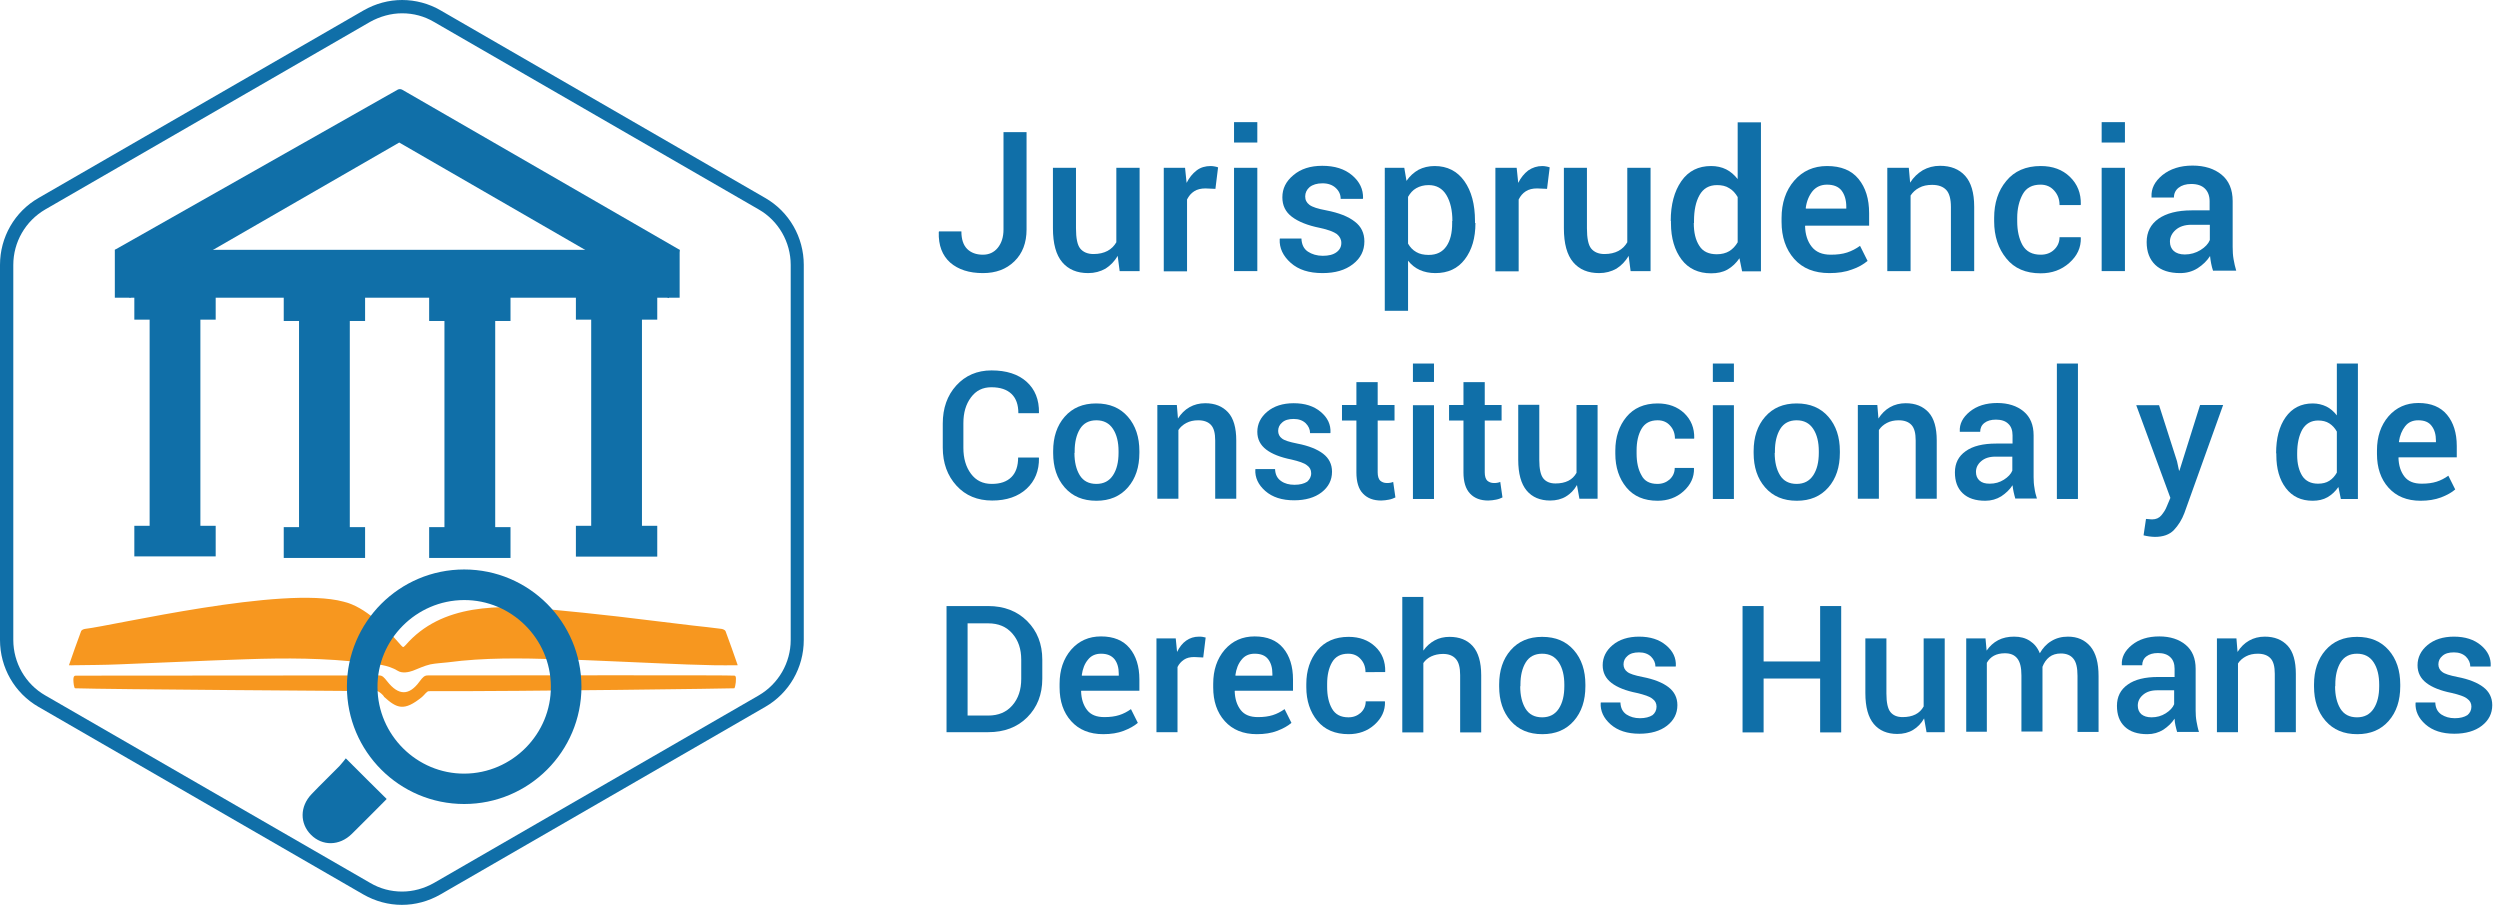 <?xml version="1.0" encoding="utf-8"?>
<!-- Generator: Adobe Illustrator 21.0.0, SVG Export Plug-In . SVG Version: 6.00 Build 0)  -->
<svg version="1.1" id="Capa_1" xmlns="http://www.w3.org/2000/svg" xmlns:xlink="http://www.w3.org/1999/xlink" x="0px" y="0px"
	 viewBox="0 0 1127.8 408.2" style="enable-background:new 0 0 1127.8 408.2;" xml:space="preserve">
<style type="text/css">
	.st0{fill:#106FA8;}
	.st1{fill:#F7971F;}
	.st2{enable-background:new    ;}
</style>
<rect x="51.8" y="112.7" class="st0" width="254.8" height="21.6"/>
<path class="st0" d="M306.6,112.7L181.5,40.5c-0.7-0.4-1.5-0.4-2.2,0l0,0L51.8,112.7l6.7,21.7l121.6-70.1l121.6,70.2L306.6,112.7z"
	/>
<polygon class="st0" points="289.6,237.2 289.6,144.2 296.5,144.2 296.5,130.4 259.8,130.4 259.8,144.2 266.7,144.2 266.7,237.2 
	259.8,237.2 259.8,251.1 296.5,251.1 296.5,237.2 "/>
<polygon class="st0" points="223.4,237.8 223.4,144.8 230.3,144.8 230.3,131.1 193.6,131.1 193.6,144.8 200.5,144.8 200.5,237.8 
	193.6,237.8 193.6,251.7 230.3,251.7 230.3,237.8 "/>
<polygon class="st0" points="157.8,237.8 157.8,144.8 164.7,144.8 164.7,131.1 128,131.1 128,144.8 134.9,144.8 134.9,237.8 
	128,237.8 128,251.7 164.7,251.7 164.7,237.8 "/>
<polygon class="st0" points="97.3,144.2 97.3,130.4 60.6,130.4 60.6,144.2 67.5,144.2 67.5,237.2 60.6,237.2 60.6,251 97.3,251 
	97.3,237.2 90.4,237.2 90.4,144.2 "/>
<path class="st1" d="M31.1,300.1c1.9-5.4,3.6-10.4,5.5-15.4c0.2-0.5,1.1-0.9,1.8-1c12.9-1.5,89.3-19.6,116.5-12.3
	c9.9,2.3,19.1,11.8,26,19.7c0.2,0.2,0.4,0.4,0.6,0.6c0.1,0.1,0.2,0.1,0.5,0.2c0.3-0.3,0.7-0.5,1-0.9c8.1-9.3,18.5-13.9,30.2-15.9
	c11.5-1.9,23.1-1.3,34.6-0.2c10.3,1,20.6,2,30.8,3.2c11.3,1.3,22.7,2.8,34,4.1c4.3,0.5,8.6,0.9,12.9,1.5c0.6,0.1,1.6,0.5,1.8,1
	c1.9,5,3.6,10,5.5,15.4c-3.9,0-7.4,0.1-10.9,0c-7.7-0.2-15.4-0.4-23.1-0.8c-15.7-0.6-31.4-1.5-47.1-1.9c-16.6-0.5-33.2-0.8-49.7,1.4
	c-2.6,0.3-5.2,0.4-7.8,0.9c-3,0.7-5.1,1.8-8,2.9c-1.9,0.7-4.8,1.2-6.6,0.1c-4.7-2.9-10-3.1-15.1-3.7c-17.8-2.2-35.6-2.2-53.4-1.6
	C92,298,72.8,299,53.7,299.7c-6.7,0.3-13.5,0.3-20.2,0.4C32.7,300.2,32.1,300.1,31.1,300.1z"/>
<path class="st1" d="M171,304.7c1.5,0,2.2,0.8,3.7,2.7c5.1,6.5,9.9,6.5,14.6,0c1.5-2,2.2-2.7,3.7-2.7c36.9,0,138.2-0.2,138.5,0.1
	c0.1,0.1,0.2,0.2,0.3,0.3c0.5,0.7,0,4.7-0.5,5.4c-0.1,0.1-92.7,1.4-137.8,1.3c-1,0-1.9,1.6-3.1,2.6c-8.2,6.7-11.4,5.1-17.1,0
	c-0.4-0.9-2.4-2.6-3.1-2.6c-10.7-0.1-121.8-0.8-136.3-1.3c-0.5,0-0.8-2.6-0.8-3.9c0-1.2,0.3-1.8,1-1.8
	C46.8,304.8,149.6,304.7,171,304.7z"/>
<g>
	<path class="st0" d="M156,342.1c-0.7,0.9-1.7,2.2-2.8,3.4c-4.2,4.3-8.5,8.4-12.6,12.7c-5.4,5.6-5.4,13.3-0.3,18.4
		c5.1,5.1,12.8,5.1,18.4-0.4c5.2-5.1,10.3-10.3,15.5-15.5c0.2-0.2,0.3-0.4,0.2-0.3C168.3,354.4,162.5,348.6,156,342.1z"/>
	<path class="st0" d="M209.4,256.9c-29.2,0-52.9,23.7-52.9,52.9c0,29.2,23.7,52.9,52.9,52.9s52.9-23.7,52.9-52.9
		S238.6,256.9,209.4,256.9z M209.5,349c-21.4,0.1-39.1-17.4-39.2-38.9c-0.2-21.5,17.4-39.3,39-39.4c21.4-0.1,39.1,17.4,39.2,38.9
		C248.7,331.1,231.1,348.9,209.5,349z"/>
</g>
<g class="st2">
	<path class="st0" d="M452.7,59.6h10.4v43.9c0,6-1.8,10.8-5.5,14.4s-8.4,5.3-14.2,5.3c-6.2,0-11.1-1.6-14.7-4.7
		c-3.6-3.2-5.4-7.8-5.2-13.8l0.1-0.3h10.1c0,3.6,0.9,6.2,2.6,7.9c1.7,1.7,4.1,2.6,7.1,2.6c2.7,0,5-1,6.7-3.1
		c1.7-2.1,2.6-4.8,2.6-8.3V59.6z"/>
	<path class="st0" d="M504.2,115.4c-1.4,2.5-3.3,4.4-5.5,5.8c-2.3,1.3-4.9,2-7.8,2c-5,0-8.9-1.6-11.7-4.9c-2.8-3.3-4.2-8.4-4.2-15.3
		V75.7h10.4v27.3c0,4.4,0.6,7.5,1.9,9.1s3.3,2.5,6,2.5c2.5,0,4.6-0.5,6.3-1.4c1.7-0.9,3-2.2,4-3.9V75.7h10.5v46.6h-9L504.2,115.4z"
		/>
	<path class="st0" d="M548.3,85.2l-4.5-0.2c-2,0-3.7,0.4-5.1,1.3c-1.4,0.9-2.4,2.1-3.2,3.7v32.4h-10.5V75.7h9.6l0.7,6.8
		c1.2-2.4,2.7-4.2,4.5-5.6s4-2,6.4-2c0.6,0,1.2,0.1,1.8,0.2c0.5,0.1,1,0.2,1.5,0.4L548.3,85.2z"/>
	<path class="st0" d="M567.2,64.3h-10.5v-9.2h10.5V64.3z M567.2,122.3h-10.5V75.7h10.5V122.3z"/>
	<path class="st0" d="M605.1,109.6c0-1.6-0.7-2.9-2-4c-1.4-1-3.9-2-7.7-2.8c-5.5-1.1-9.7-2.8-12.6-5c-2.9-2.2-4.3-5.1-4.3-8.8
		c0-3.9,1.6-7.2,5-10c3.3-2.8,7.6-4.2,13-4.2c5.6,0,10.1,1.4,13.5,4.3c3.4,2.9,5,6.3,4.9,10.3l-0.1,0.3h-10c0-1.9-0.7-3.5-2.2-4.9
		c-1.5-1.4-3.5-2.1-6-2.1c-2.5,0-4.4,0.6-5.8,1.7c-1.3,1.1-2,2.6-2,4.2c0,1.6,0.6,2.8,1.9,3.8s3.8,1.8,7.6,2.5
		c5.7,1.1,10,2.8,12.9,5.1c2.9,2.2,4.3,5.2,4.3,8.9c0,4.2-1.7,7.6-5.2,10.3c-3.5,2.7-8,4-13.7,4c-6.1,0-10.8-1.5-14.3-4.6
		c-3.5-3.1-5.2-6.7-5-10.7l0.1-0.3h9.7c0.1,2.7,1.1,4.7,2.9,5.9c1.8,1.2,4.1,1.9,6.7,1.9c2.7,0,4.7-0.5,6.2-1.6
		C604.4,112.7,605.1,111.3,605.1,109.6z"/>
	<path class="st0" d="M665.6,100.6c0,6.8-1.6,12.2-4.8,16.4s-7.6,6.2-13.3,6.2c-2.6,0-5-0.5-7-1.4c-2-0.9-3.8-2.3-5.3-4.2v22.6
		h-10.5V75.7h8.8l1,5.9c1.5-2.2,3.3-3.8,5.4-5c2.1-1.1,4.6-1.7,7.3-1.7c5.7,0,10.2,2.3,13.4,6.8c3.2,4.5,4.8,10.5,4.8,18V100.6z
		 M655.2,99.7c0-4.8-0.9-8.7-2.7-11.7c-1.8-3-4.5-4.5-8-4.5c-2.2,0-4,0.5-5.6,1.4s-2.7,2.2-3.7,3.9v21.1c0.9,1.6,2.1,2.9,3.7,3.8
		c1.5,0.9,3.4,1.3,5.6,1.3c3.6,0,6.2-1.3,8-3.9c1.8-2.6,2.6-6.1,2.6-10.4V99.7z"/>
	<path class="st0" d="M697.9,85.2l-4.5-0.2c-2,0-3.7,0.4-5.1,1.3c-1.4,0.9-2.4,2.1-3.2,3.7v32.4h-10.5V75.7h9.6l0.7,6.8
		c1.2-2.4,2.7-4.2,4.5-5.6c1.9-1.3,4-2,6.4-2c0.6,0,1.2,0.1,1.8,0.2c0.5,0.1,1,0.2,1.5,0.4L697.9,85.2z"/>
	<path class="st0" d="M734.7,115.4c-1.4,2.5-3.3,4.4-5.5,5.8c-2.3,1.3-4.9,2-7.8,2c-5,0-8.9-1.6-11.7-4.9c-2.8-3.3-4.2-8.4-4.2-15.3
		V75.7h10.4v27.3c0,4.4,0.6,7.5,1.9,9.1s3.3,2.5,6,2.5c2.5,0,4.6-0.5,6.3-1.4c1.7-0.9,3-2.2,4-3.9V75.7h10.5v46.6h-9L734.7,115.4z"
		/>
	<path class="st0" d="M753.7,99.7c0-7.4,1.6-13.4,4.8-18s7.7-6.8,13.4-6.8c2.5,0,4.8,0.5,6.8,1.5c2,1,3.7,2.5,5.2,4.4V55.2h10.5
		v67.2h-8.5l-1.2-5.9c-1.5,2.2-3.3,3.9-5.4,5.1c-2.1,1.2-4.6,1.7-7.4,1.7c-5.7,0-10.2-2.1-13.3-6.2s-4.8-9.6-4.8-16.4V99.7z
		 M764.1,100.6c0,4.3,0.8,7.7,2.5,10.3c1.6,2.6,4.3,3.8,7.9,3.8c2.2,0,4.1-0.5,5.6-1.4s2.8-2.3,3.8-4V88.9c-1-1.7-2.2-3.1-3.8-4
		c-1.5-1-3.4-1.4-5.5-1.4c-3.6,0-6.2,1.5-7.9,4.5c-1.7,3-2.5,6.9-2.5,11.7V100.6z"/>
	<path class="st0" d="M825.3,123.2c-6.8,0-12.1-2.1-15.9-6.4c-3.8-4.3-5.7-9.9-5.7-16.7v-1.7c0-6.8,1.9-12.5,5.7-16.9
		c3.8-4.4,8.8-6.6,14.8-6.6c6.3,0,11,1.9,14.2,5.8c3.2,3.9,4.8,9,4.8,15.5v5.6h-28.8l-0.1,0.2c0.1,3.8,1.1,6.9,3,9.3
		c1.9,2.4,4.7,3.6,8.6,3.6c2.8,0,5.3-0.3,7.4-1s4-1.7,5.8-3l3.4,6.8c-1.8,1.5-4.1,2.9-7.1,3.9C832.5,122.7,829.1,123.2,825.3,123.2z
		 M824.2,83.3c-2.7,0-4.9,1-6.5,2.9c-1.6,2-2.7,4.5-3.1,7.7l0.1,0.2h18.2v-0.8c0-3-0.7-5.4-2.1-7.3
		C829.4,84.2,827.2,83.3,824.2,83.3z"/>
	<path class="st0" d="M861.1,75.7l0.6,6.7c1.5-2.4,3.4-4.2,5.7-5.6c2.3-1.3,4.9-2,7.8-2c4.8,0,8.6,1.5,11.3,4.5
		c2.7,3,4.1,7.6,4.1,14v29h-10.5V93.4c0-3.6-0.7-6.2-2.1-7.7s-3.5-2.3-6.4-2.3c-2.2,0-4.2,0.4-5.8,1.3c-1.6,0.8-2.9,2-3.9,3.5v34.1
		h-10.5V75.7H861.1z"/>
	<path class="st0" d="M920.6,114.9c2.4,0,4.4-0.7,6-2.2s2.5-3.4,2.5-5.7h9.5l0.1,0.3c0.1,4.4-1.6,8.1-5.2,11.3
		c-3.6,3.2-7.9,4.7-12.9,4.7c-6.7,0-11.9-2.2-15.5-6.7c-3.6-4.4-5.5-10-5.5-16.8v-1.5c0-6.7,1.8-12.3,5.5-16.7
		c3.6-4.4,8.8-6.7,15.5-6.7c5.4,0,9.8,1.6,13.2,4.9c3.4,3.3,5,7.4,4.9,12.4l-0.1,0.3h-9.5c0-2.6-0.8-4.7-2.4-6.5s-3.6-2.7-6.2-2.7
		c-3.7,0-6.4,1.4-8,4.3c-1.6,2.9-2.5,6.5-2.5,10.7v1.5c0,4.3,0.8,7.9,2.4,10.8C914.1,113.5,916.8,114.9,920.6,114.9z"/>
	<path class="st0" d="M958.6,64.3h-10.5v-9.2h10.5V64.3z M958.6,122.3h-10.5V75.7h10.5V122.3z"/>
	<path class="st0" d="M998.4,122.3c-0.4-1.2-0.7-2.3-0.9-3.4c-0.2-1.1-0.4-2.2-0.5-3.4c-1.4,2.2-3.3,4-5.6,5.5
		c-2.4,1.5-5,2.2-7.9,2.2c-4.8,0-8.6-1.2-11.2-3.7c-2.6-2.5-3.9-5.9-3.9-10.3c0-4.5,1.8-8,5.3-10.5c3.6-2.5,8.6-3.8,15-3.8h8.1v-4.1
		c0-2.4-0.7-4.3-2.1-5.7c-1.4-1.4-3.5-2.1-6.2-2.1c-2.4,0-4.3,0.6-5.7,1.7c-1.4,1.1-2.1,2.6-2.1,4.4l-10.1,0l0-0.3
		c-0.2-3.7,1.4-6.9,4.9-9.8c3.5-2.8,8-4.3,13.6-4.3c5.4,0,9.8,1.4,13.1,4.1s5,6.7,5,11.9v20.7c0,1.9,0.1,3.8,0.4,5.5
		c0.3,1.8,0.7,3.5,1.2,5.2H998.4z M985.6,114.8c2.6,0,5-0.7,7.1-2c2.1-1.3,3.5-2.8,4.2-4.5v-6.9h-8.3c-3,0-5.4,0.8-7.1,2.3
		c-1.7,1.5-2.6,3.3-2.6,5.3c0,1.8,0.6,3.2,1.7,4.2S983.4,114.8,985.6,114.8z"/>
</g>
<g class="st2">
	<path class="st0" d="M468.6,206.4l0.1,0.2c0.1,5.7-1.8,10.4-5.6,13.9c-3.8,3.5-9,5.3-15.5,5.3c-6.6,0-12-2.2-16.1-6.7
		c-4.1-4.5-6.2-10.2-6.2-17.2v-10.8c0-6.9,2-12.7,6.1-17.2c4.1-4.5,9.4-6.8,15.9-6.8c6.7,0,12,1.7,15.8,5.1c3.8,3.4,5.7,8.1,5.6,14
		l-0.1,0.2h-9.2c0-3.8-1-6.7-3.1-8.7c-2.1-2-5.1-3-9.1-3c-3.9,0-6.9,1.5-9.2,4.6c-2.3,3.1-3.4,6.9-3.4,11.6V202
		c0,4.7,1.1,8.6,3.4,11.7c2.3,3.1,5.4,4.6,9.4,4.6c3.9,0,6.8-1,8.9-3.1c2-2,3-5,3-8.8H468.6z"/>
	<path class="st0" d="M475.1,203.5c0-6.3,1.7-11.5,5.2-15.5c3.5-4,8.2-6,14.2-6c6.1,0,10.8,2,14.3,6c3.5,4,5.2,9.2,5.2,15.5v0.8
		c0,6.4-1.7,11.6-5.2,15.6c-3.5,4-8.2,6-14.2,6c-6.1,0-10.8-2-14.3-6c-3.5-4-5.2-9.2-5.2-15.5V203.5z M484.7,204.3
		c0,4.1,0.8,7.5,2.4,10.1c1.6,2.6,4.1,3.9,7.5,3.9c3.3,0,5.8-1.3,7.5-3.9s2.5-6,2.5-10.1v-0.8c0-4-0.8-7.4-2.5-10s-4.2-3.9-7.5-3.9
		c-3.3,0-5.8,1.3-7.4,3.9c-1.6,2.6-2.4,6-2.4,10V204.3z"/>
	<path class="st0" d="M530.9,182.7l0.5,6.1c1.4-2.2,3.1-3.9,5.2-5.1c2.1-1.2,4.5-1.8,7.1-1.8c4.4,0,7.8,1.4,10.3,4.1
		c2.5,2.7,3.7,7,3.7,12.7v26.3h-9.5v-26.3c0-3.3-0.6-5.6-1.9-7s-3.2-2.1-5.8-2.1c-2,0-3.8,0.4-5.3,1.2c-1.5,0.8-2.7,1.8-3.6,3.2v31
		h-9.5v-42.3H530.9z"/>
	<path class="st0" d="M591.5,213.5c0-1.5-0.6-2.7-1.9-3.6c-1.2-1-3.6-1.8-7-2.6c-5-1-8.8-2.5-11.4-4.5c-2.6-2-4-4.6-4-8
		c0-3.5,1.5-6.6,4.5-9.1c3-2.5,7-3.8,11.9-3.8c5.1,0,9.1,1.3,12.2,3.9c3.1,2.6,4.6,5.7,4.4,9.4l-0.1,0.2h-9.1c0-1.7-0.7-3.2-2-4.5
		c-1.4-1.3-3.2-1.9-5.4-1.9c-2.3,0-4,0.5-5.2,1.6c-1.2,1-1.8,2.3-1.8,3.8c0,1.4,0.6,2.6,1.7,3.4c1.1,0.9,3.4,1.6,6.9,2.3
		c5.2,1,9.1,2.6,11.7,4.6c2.6,2,4,4.7,4,8.1c0,3.8-1.6,6.9-4.7,9.3s-7.3,3.6-12.4,3.6c-5.5,0-9.8-1.4-13-4.2
		c-3.2-2.8-4.7-6.1-4.5-9.7l0.1-0.2h8.8c0.1,2.5,1,4.2,2.7,5.4s3.7,1.7,6.1,1.7c2.4,0,4.3-0.5,5.7-1.4
		C590.8,216.3,591.5,215.1,591.5,213.5z"/>
	<path class="st0" d="M621.5,172.4v10.3h7.6v7h-7.6v23.4c0,1.7,0.4,3,1.1,3.7c0.8,0.7,1.8,1.1,3,1.1c0.5,0,1,0,1.5-0.1
		c0.5-0.1,1-0.2,1.4-0.4l1,7c-0.8,0.4-1.8,0.8-2.9,1c-1.1,0.2-2.3,0.4-3.5,0.4c-3.5,0-6.2-1-8.2-3.1c-2-2-3-5.3-3-9.6v-23.4h-6.5v-7
		h6.5v-10.3H621.5z"/>
	<path class="st0" d="M646.9,172.3h-9.5V164h9.5V172.3z M646.9,225.1h-9.5v-42.3h9.5V225.1z"/>
	<path class="st0" d="M669.8,172.4v10.3h7.6v7h-7.6v23.4c0,1.7,0.4,3,1.1,3.7c0.8,0.7,1.8,1.1,3,1.1c0.5,0,1,0,1.5-0.1
		c0.5-0.1,1-0.2,1.4-0.4l1,7c-0.8,0.4-1.8,0.8-2.9,1c-1.1,0.2-2.3,0.4-3.5,0.4c-3.5,0-6.2-1-8.2-3.1s-3-5.3-3-9.6v-23.4h-6.5v-7h6.5
		v-10.3H669.8z"/>
	<path class="st0" d="M711.4,218.8c-1.3,2.3-3,4-5,5.2c-2,1.2-4.4,1.8-7.1,1.8c-4.5,0-8.1-1.5-10.6-4.5s-3.8-7.6-3.8-13.9v-24.8h9.5
		v24.9c0,4,0.6,6.8,1.8,8.3s3,2.3,5.5,2.3c2.3,0,4.2-0.4,5.8-1.2c1.6-0.8,2.8-2,3.7-3.6v-30.6h9.5v42.3h-8.2L711.4,218.8z"/>
	<path class="st0" d="M747.7,218.3c2.2,0,4-0.7,5.5-2c1.5-1.4,2.3-3.1,2.3-5.2h8.6l0.1,0.2c0.1,4-1.5,7.4-4.7,10.3
		c-3.2,2.9-7.2,4.3-11.7,4.3c-6.1,0-10.8-2-14.1-6c-3.3-4-5-9.1-5-15.2v-1.4c0-6.1,1.7-11.2,5-15.2c3.3-4,8-6.1,14.1-6.1
		c4.9,0,8.9,1.5,12,4.4c3.1,3,4.6,6.7,4.5,11.3l-0.1,0.2h-8.6c0-2.3-0.7-4.3-2.2-5.9c-1.4-1.6-3.3-2.4-5.6-2.4
		c-3.4,0-5.8,1.3-7.3,3.9s-2.2,5.9-2.2,9.7v1.4c0,3.9,0.7,7.2,2.2,9.8C741.8,217,744.2,218.3,747.7,218.3z"/>
	<path class="st0" d="M782.2,172.3h-9.5V164h9.5V172.3z M782.2,225.1h-9.5v-42.3h9.5V225.1z"/>
	<path class="st0" d="M791.1,203.5c0-6.3,1.7-11.5,5.2-15.5c3.5-4,8.2-6,14.2-6c6.1,0,10.8,2,14.3,6c3.5,4,5.2,9.2,5.2,15.5v0.8
		c0,6.4-1.7,11.6-5.2,15.6c-3.5,4-8.2,6-14.2,6c-6.1,0-10.8-2-14.3-6c-3.5-4-5.2-9.2-5.2-15.5V203.5z M800.6,204.3
		c0,4.1,0.8,7.5,2.4,10.1c1.6,2.6,4.1,3.9,7.5,3.9c3.3,0,5.8-1.3,7.5-3.9s2.5-6,2.5-10.1v-0.8c0-4-0.8-7.4-2.5-10s-4.2-3.9-7.5-3.9
		c-3.3,0-5.8,1.3-7.4,3.9c-1.6,2.6-2.4,6-2.4,10V204.3z"/>
	<path class="st0" d="M846.9,182.7l0.5,6.1c1.4-2.2,3.1-3.9,5.2-5.1c2.1-1.2,4.5-1.8,7.1-1.8c4.4,0,7.8,1.4,10.3,4.1
		c2.5,2.7,3.7,7,3.7,12.7v26.3h-9.5v-26.3c0-3.3-0.6-5.6-1.9-7s-3.2-2.1-5.8-2.1c-2,0-3.8,0.4-5.3,1.2s-2.7,1.8-3.6,3.2v31h-9.5
		v-42.3H846.9z"/>
	<path class="st0" d="M909.2,225.1c-0.3-1.1-0.6-2.1-0.8-3.1c-0.2-1-0.4-2-0.5-3.1c-1.3,2-3,3.6-5.1,5c-2.1,1.3-4.5,2-7.2,2
		c-4.4,0-7.8-1.1-10.2-3.4s-3.5-5.4-3.5-9.4c0-4.1,1.6-7.3,4.9-9.6c3.2-2.3,7.8-3.4,13.7-3.4h7.4v-3.7c0-2.2-0.6-4-1.9-5.2
		c-1.3-1.3-3.2-1.9-5.6-1.9c-2.2,0-3.9,0.5-5.2,1.5c-1.3,1-1.9,2.4-1.9,4l-9.2,0l0-0.2c-0.2-3.3,1.3-6.3,4.5-8.9
		c3.2-2.6,7.3-3.9,12.4-3.9c4.9,0,8.9,1.3,11.9,3.8s4.5,6.1,4.5,10.8v18.8c0,1.7,0.1,3.4,0.4,5c0.2,1.6,0.6,3.2,1.1,4.7H909.2z
		 M897.6,218.2c2.4,0,4.5-0.6,6.4-1.8s3.2-2.6,3.8-4.1v-6.3h-7.6c-2.8,0-4.9,0.7-6.5,2.1c-1.6,1.4-2.3,3-2.3,4.8
		c0,1.6,0.5,2.9,1.6,3.9C894.1,217.8,895.6,218.2,897.6,218.2z"/>
	<path class="st0" d="M937.4,225.1h-9.5V164h9.5V225.1z"/>
	<path class="st0" d="M982.1,208.1l0.9,4.2h0.2l9.3-29.6h10.4l-17.5,48.8c-1.1,2.9-2.7,5.5-4.7,7.6c-2,2.1-4.9,3.1-8.6,3.1
		c-0.8,0-1.6-0.1-2.5-0.2s-1.8-0.3-2.6-0.5l1.1-7.4c0.3,0,0.8,0.1,1.4,0.1c0.6,0.1,1.1,0.1,1.4,0.1c1.7,0,3.1-0.6,4.1-1.8
		c1-1.2,1.9-2.5,2.5-4.1l1.6-3.8l-15.4-41.8H974L982.1,208.1z"/>
	<path class="st0" d="M1026.8,204.5c0-6.8,1.4-12.2,4.3-16.3c2.9-4.1,7-6.2,12.2-6.2c2.3,0,4.3,0.5,6.2,1.4c1.8,0.9,3.4,2.3,4.7,4
		V164h9.5v61.1h-7.7l-1.1-5.4c-1.4,2-3,3.5-4.9,4.6c-1.9,1.1-4.2,1.6-6.7,1.6c-5.2,0-9.2-1.9-12.1-5.7s-4.3-8.8-4.3-14.9V204.5z
		 M1036.3,205.3c0,3.9,0.8,7,2.3,9.4c1.5,2.3,3.9,3.5,7.1,3.5c2,0,3.7-0.4,5.1-1.3c1.4-0.9,2.5-2.1,3.4-3.7v-18.5
		c-0.9-1.6-2-2.8-3.4-3.7c-1.4-0.9-3.1-1.3-5-1.3c-3.2,0-5.6,1.4-7.2,4.1c-1.5,2.7-2.3,6.3-2.3,10.7V205.3z"/>
	<path class="st0" d="M1092,225.9c-6.2,0-11-2-14.5-5.9c-3.5-3.9-5.2-9-5.2-15.2v-1.6c0-6.2,1.7-11.3,5.2-15.4c3.5-4,8-6,13.5-6
		c5.7,0,10,1.8,12.9,5.3c2.9,3.5,4.4,8.2,4.4,14.1v5.1h-26.2l-0.1,0.2c0.1,3.5,1,6.3,2.7,8.5c1.7,2.2,4.3,3.2,7.8,3.2
		c2.6,0,4.8-0.3,6.7-0.9c1.9-0.6,3.6-1.5,5.3-2.7l3.1,6.2c-1.6,1.4-3.8,2.6-6.4,3.6C1098.5,225.4,1095.4,225.9,1092,225.9z
		 M1090.9,189.6c-2.5,0-4.5,0.9-5.9,2.7s-2.4,4.1-2.8,7l0.1,0.2h16.6v-0.7c0-2.7-0.6-4.9-1.9-6.6
		C1095.7,190.4,1093.7,189.6,1090.9,189.6z"/>
</g>
<g class="st2">
	<path class="st0" d="M427,330.4v-57h18.8c7.2,0,13.1,2.3,17.6,6.8c4.5,4.5,6.8,10.3,6.8,17.4v8.6c0,7.1-2.3,12.9-6.8,17.4
		c-4.5,4.5-10.4,6.7-17.6,6.7H427z M436.5,281v41.8h9.3c4.6,0,8.2-1.5,10.9-4.6c2.7-3.1,4-7.1,4-11.9v-8.7c0-4.8-1.3-8.7-4-11.8
		c-2.7-3.1-6.3-4.6-10.9-4.6H436.5z"/>
	<path class="st0" d="M497.7,331.2c-6.2,0-11-2-14.5-5.9c-3.5-3.9-5.2-9-5.2-15.2v-1.6c0-6.2,1.7-11.3,5.2-15.4c3.5-4,8-6,13.5-6
		c5.7,0,10,1.8,12.9,5.3c2.9,3.5,4.4,8.2,4.4,14.1v5.1h-26.2l-0.1,0.2c0.1,3.5,1,6.3,2.7,8.5c1.7,2.2,4.3,3.2,7.8,3.2
		c2.6,0,4.8-0.3,6.7-0.9c1.9-0.6,3.6-1.5,5.3-2.7l3.1,6.2c-1.6,1.4-3.8,2.6-6.4,3.6S501.2,331.2,497.7,331.2z M496.7,294.9
		c-2.5,0-4.5,0.9-5.9,2.7c-1.5,1.8-2.4,4.1-2.8,7l0.1,0.2h16.6V304c0-2.7-0.6-4.9-1.9-6.6C501.4,295.7,499.4,294.9,496.7,294.9z"/>
	<path class="st0" d="M542.8,296.6l-4.1-0.2c-1.9,0-3.4,0.4-4.6,1.2c-1.2,0.8-2.2,1.9-2.9,3.3v29.4h-9.5V288h8.7l0.6,6.1
		c1.1-2.2,2.4-3.9,4.1-5.1s3.6-1.8,5.8-1.8c0.6,0,1.1,0,1.6,0.1c0.5,0.1,1,0.2,1.4,0.3L542.8,296.6z"/>
	<path class="st0" d="M567,331.2c-6.2,0-11-2-14.5-5.9c-3.5-3.9-5.2-9-5.2-15.2v-1.6c0-6.2,1.7-11.3,5.2-15.4c3.5-4,8-6,13.5-6
		c5.7,0,10,1.8,12.9,5.3c2.9,3.5,4.4,8.2,4.4,14.1v5.1h-26.2l-0.1,0.2c0.1,3.5,1,6.3,2.7,8.5c1.7,2.2,4.3,3.2,7.8,3.2
		c2.6,0,4.8-0.3,6.7-0.9c1.9-0.6,3.6-1.5,5.3-2.7l3.1,6.2c-1.6,1.4-3.8,2.6-6.4,3.6S570.5,331.2,567,331.2z M566,294.9
		c-2.5,0-4.5,0.9-5.9,2.7c-1.5,1.8-2.4,4.1-2.8,7l0.1,0.2h16.6V304c0-2.7-0.6-4.9-1.9-6.6C570.8,295.7,568.8,294.9,566,294.9z"/>
	<path class="st0" d="M608.3,323.6c2.2,0,4-0.7,5.5-2c1.5-1.4,2.3-3.1,2.3-5.2h8.6l0.1,0.2c0.1,4-1.5,7.4-4.7,10.3
		c-3.2,2.9-7.2,4.3-11.7,4.3c-6.1,0-10.8-2-14.1-6s-5-9.1-5-15.2v-1.4c0-6.1,1.7-11.2,5-15.2s8-6.1,14.1-6.1c4.9,0,8.9,1.5,12,4.4
		s4.6,6.7,4.5,11.3l-0.1,0.2H616c0-2.3-0.7-4.3-2.2-5.9c-1.4-1.6-3.3-2.4-5.6-2.4c-3.4,0-5.8,1.3-7.3,3.9c-1.5,2.6-2.2,5.9-2.2,9.7
		v1.4c0,3.9,0.7,7.2,2.2,9.8C602.4,322.3,604.8,323.6,608.3,323.6z"/>
	<path class="st0" d="M642.1,293.5c1.4-2,3.1-3.5,5.1-4.6s4.3-1.6,6.7-1.6c4.5,0,8,1.4,10.5,4.2c2.5,2.8,3.8,7.2,3.8,13.1v25.8h-9.5
		v-25.9c0-3.3-0.6-5.7-1.9-7.2c-1.3-1.5-3.2-2.3-5.8-2.3c-2,0-3.8,0.4-5.3,1.1c-1.5,0.7-2.7,1.7-3.6,3v31.3h-9.5v-61.1h9.5V293.5z"
		/>
	<path class="st0" d="M676.3,308.8c0-6.3,1.7-11.5,5.2-15.5c3.5-4,8.2-6,14.2-6c6.1,0,10.8,2,14.3,6c3.5,4,5.2,9.2,5.2,15.5v0.8
		c0,6.4-1.7,11.6-5.2,15.6c-3.5,4-8.2,6-14.2,6c-6.1,0-10.8-2-14.3-6c-3.5-4-5.2-9.2-5.2-15.5V308.8z M685.8,309.6
		c0,4.1,0.8,7.5,2.4,10.1c1.6,2.6,4.1,3.9,7.5,3.9c3.3,0,5.8-1.3,7.5-3.9s2.5-6,2.5-10.1v-0.8c0-4-0.8-7.4-2.5-10s-4.2-3.9-7.5-3.9
		c-3.3,0-5.8,1.3-7.4,3.9c-1.6,2.6-2.4,6-2.4,10V309.6z"/>
	<path class="st0" d="M747.3,318.8c0-1.5-0.6-2.7-1.9-3.6c-1.2-1-3.6-1.8-7-2.6c-5-1-8.8-2.5-11.4-4.5c-2.6-2-4-4.6-4-8
		c0-3.5,1.5-6.6,4.5-9.1c3-2.5,7-3.8,11.9-3.8c5.1,0,9.1,1.3,12.2,3.9c3.1,2.6,4.6,5.7,4.4,9.4l-0.1,0.2h-9.1c0-1.7-0.7-3.2-2-4.5
		c-1.4-1.3-3.2-1.9-5.4-1.9c-2.3,0-4,0.5-5.2,1.6c-1.2,1-1.8,2.3-1.8,3.8c0,1.4,0.6,2.6,1.7,3.4c1.1,0.9,3.4,1.6,6.9,2.3
		c5.2,1,9.1,2.6,11.7,4.6c2.6,2,4,4.7,4,8.1c0,3.8-1.6,6.9-4.7,9.3c-3.1,2.4-7.3,3.6-12.4,3.6c-5.5,0-9.8-1.4-13-4.2
		c-3.2-2.8-4.7-6.1-4.5-9.7l0.1-0.2h8.8c0.1,2.5,1,4.2,2.7,5.4c1.7,1.1,3.7,1.7,6.1,1.7c2.4,0,4.3-0.5,5.7-1.4
		C746.6,321.7,747.3,320.4,747.3,318.8z"/>
	<path class="st0" d="M830.6,330.4h-9.5v-24.3h-25.5v24.3h-9.5v-57h9.5v25h25.5v-25h9.5V330.4z"/>
	<path class="st0" d="M868,324.1c-1.3,2.3-3,4-5,5.2c-2,1.2-4.4,1.8-7.1,1.8c-4.5,0-8.1-1.5-10.6-4.5s-3.8-7.6-3.8-13.9V288h9.5
		v24.9c0,4,0.6,6.8,1.8,8.3s3,2.3,5.5,2.3c2.3,0,4.2-0.4,5.8-1.2c1.6-0.8,2.8-2,3.7-3.6V288h9.5v42.3h-8.2L868,324.1z"/>
	<path class="st0" d="M895.7,288l0.5,5.5c1.4-2,3.1-3.6,5.2-4.7s4.5-1.6,7.2-1.6c2.8,0,5.1,0.6,7.1,1.9c2,1.3,3.5,3.1,4.5,5.6
		c1.3-2.3,3-4.2,5.2-5.5c2.1-1.3,4.6-2,7.5-2c4.3,0,7.6,1.5,10.1,4.4c2.5,3,3.7,7.4,3.7,13.4v25.2h-9.5v-25.3c0-3.7-0.6-6.3-1.9-7.8
		c-1.2-1.5-3.1-2.3-5.6-2.3c-2,0-3.8,0.5-5.2,1.6c-1.4,1.1-2.4,2.6-3.1,4.4c0,0.4,0,0.7,0,1c0,0.3,0,0.6,0,0.8v27.4h-9.5v-25.3
		c0-3.6-0.6-6.1-1.9-7.7c-1.3-1.6-3.1-2.3-5.6-2.3c-1.9,0-3.6,0.4-4.9,1.1s-2.4,1.8-3.2,3.2v31.1H887V288H895.7z"/>
	<path class="st0" d="M982.2,330.4c-0.3-1.1-0.6-2.1-0.8-3.1s-0.4-2-0.4-3.1c-1.3,2-3,3.6-5.1,5c-2.1,1.3-4.5,2-7.2,2
		c-4.4,0-7.8-1.1-10.2-3.4c-2.4-2.3-3.5-5.4-3.5-9.4c0-4.1,1.6-7.3,4.9-9.6c3.2-2.3,7.8-3.4,13.7-3.4h7.4v-3.7c0-2.2-0.6-4-1.9-5.2
		c-1.3-1.3-3.2-1.9-5.6-1.9c-2.2,0-3.9,0.5-5.2,1.5c-1.3,1-1.9,2.4-1.9,4l-9.2,0l0-0.2c-0.2-3.3,1.3-6.3,4.5-8.9
		c3.2-2.6,7.3-3.9,12.4-3.9c4.9,0,8.9,1.3,11.9,3.8s4.5,6.1,4.5,10.8v18.8c0,1.7,0.1,3.4,0.4,5s0.6,3.2,1.1,4.7H982.2z M970.6,323.6
		c2.4,0,4.5-0.6,6.4-1.8s3.2-2.6,3.8-4.1v-6.3h-7.6c-2.8,0-4.9,0.7-6.5,2.1c-1.6,1.4-2.3,3-2.3,4.8c0,1.6,0.5,2.9,1.6,3.9
		C967.1,323.1,968.6,323.6,970.6,323.6z"/>
	<path class="st0" d="M1008.9,288l0.5,6.1c1.4-2.2,3.1-3.9,5.2-5.1c2.1-1.2,4.5-1.8,7.1-1.8c4.4,0,7.8,1.4,10.3,4.1
		c2.5,2.7,3.7,7,3.7,12.7v26.3h-9.5v-26.3c0-3.3-0.6-5.6-1.9-7c-1.3-1.4-3.2-2.1-5.8-2.1c-2,0-3.8,0.4-5.3,1.2
		c-1.5,0.8-2.7,1.8-3.6,3.2v31h-9.5V288H1008.9z"/>
	<path class="st0" d="M1043.9,308.8c0-6.3,1.7-11.5,5.2-15.5c3.5-4,8.2-6,14.2-6c6.1,0,10.8,2,14.3,6c3.5,4,5.2,9.2,5.2,15.5v0.8
		c0,6.4-1.7,11.6-5.2,15.6c-3.5,4-8.2,6-14.2,6c-6.1,0-10.8-2-14.3-6c-3.5-4-5.2-9.2-5.2-15.5V308.8z M1053.4,309.6
		c0,4.1,0.8,7.5,2.4,10.1c1.6,2.6,4.1,3.9,7.5,3.9c3.3,0,5.8-1.3,7.5-3.9s2.5-6,2.5-10.1v-0.8c0-4-0.8-7.4-2.5-10s-4.2-3.9-7.5-3.9
		c-3.3,0-5.8,1.3-7.4,3.9c-1.6,2.6-2.4,6-2.4,10V309.6z"/>
	<path class="st0" d="M1114.9,318.8c0-1.5-0.6-2.7-1.9-3.6c-1.2-1-3.6-1.8-7-2.6c-5-1-8.8-2.5-11.4-4.5c-2.6-2-4-4.6-4-8
		c0-3.5,1.5-6.6,4.5-9.1c3-2.5,7-3.8,11.9-3.8c5.1,0,9.1,1.3,12.2,3.9c3.1,2.6,4.6,5.7,4.4,9.4l-0.1,0.2h-9.1c0-1.7-0.7-3.2-2-4.5
		c-1.4-1.3-3.2-1.9-5.4-1.9c-2.3,0-4,0.5-5.2,1.6c-1.2,1-1.8,2.3-1.8,3.8c0,1.4,0.6,2.6,1.7,3.4c1.1,0.9,3.4,1.6,6.9,2.3
		c5.2,1,9.1,2.6,11.7,4.6c2.6,2,4,4.7,4,8.1c0,3.8-1.6,6.9-4.7,9.3c-3.1,2.4-7.3,3.6-12.4,3.6c-5.5,0-9.8-1.4-13-4.2
		c-3.2-2.8-4.7-6.1-4.5-9.7l0.1-0.2h8.8c0.1,2.5,1,4.2,2.7,5.4c1.7,1.1,3.7,1.7,6.1,1.7c2.4,0,4.3-0.5,5.7-1.4
		C1114.2,321.7,1114.9,320.4,1114.9,318.8z"/>
</g>
<g>
	<path class="st0" d="M181.4,6c5.1,0,10,1.3,14.4,3.9l146.5,84.6c8.9,5.1,14.4,14.7,14.4,25v169.2c0,10.3-5.5,19.8-14.4,25
		l-146.5,84.6c-4.4,2.5-9.4,3.9-14.4,3.9c-5.1,0-10-1.3-14.4-3.9L20.4,313.7C11.5,308.6,6,299,6,288.7V119.5
		c0-10.3,5.5-19.8,14.4-25L166.9,9.9C171.4,7.4,176.4,6,181.4,6 M181.4,0c-6,0-12,1.6-17.4,4.7L17.4,89.3C6.6,95.5,0,107,0,119.5
		v169.2c0,12.5,6.6,24,17.4,30.2l146.5,84.6c5.4,3.1,11.4,4.7,17.4,4.7s12-1.6,17.4-4.7l146.5-84.6c10.8-6.2,17.4-17.7,17.4-30.2
		V119.5c0-12.5-6.6-24-17.4-30.2L198.8,4.7C193.5,1.6,187.4,0,181.4,0L181.4,0z"/>
</g>
</svg>

